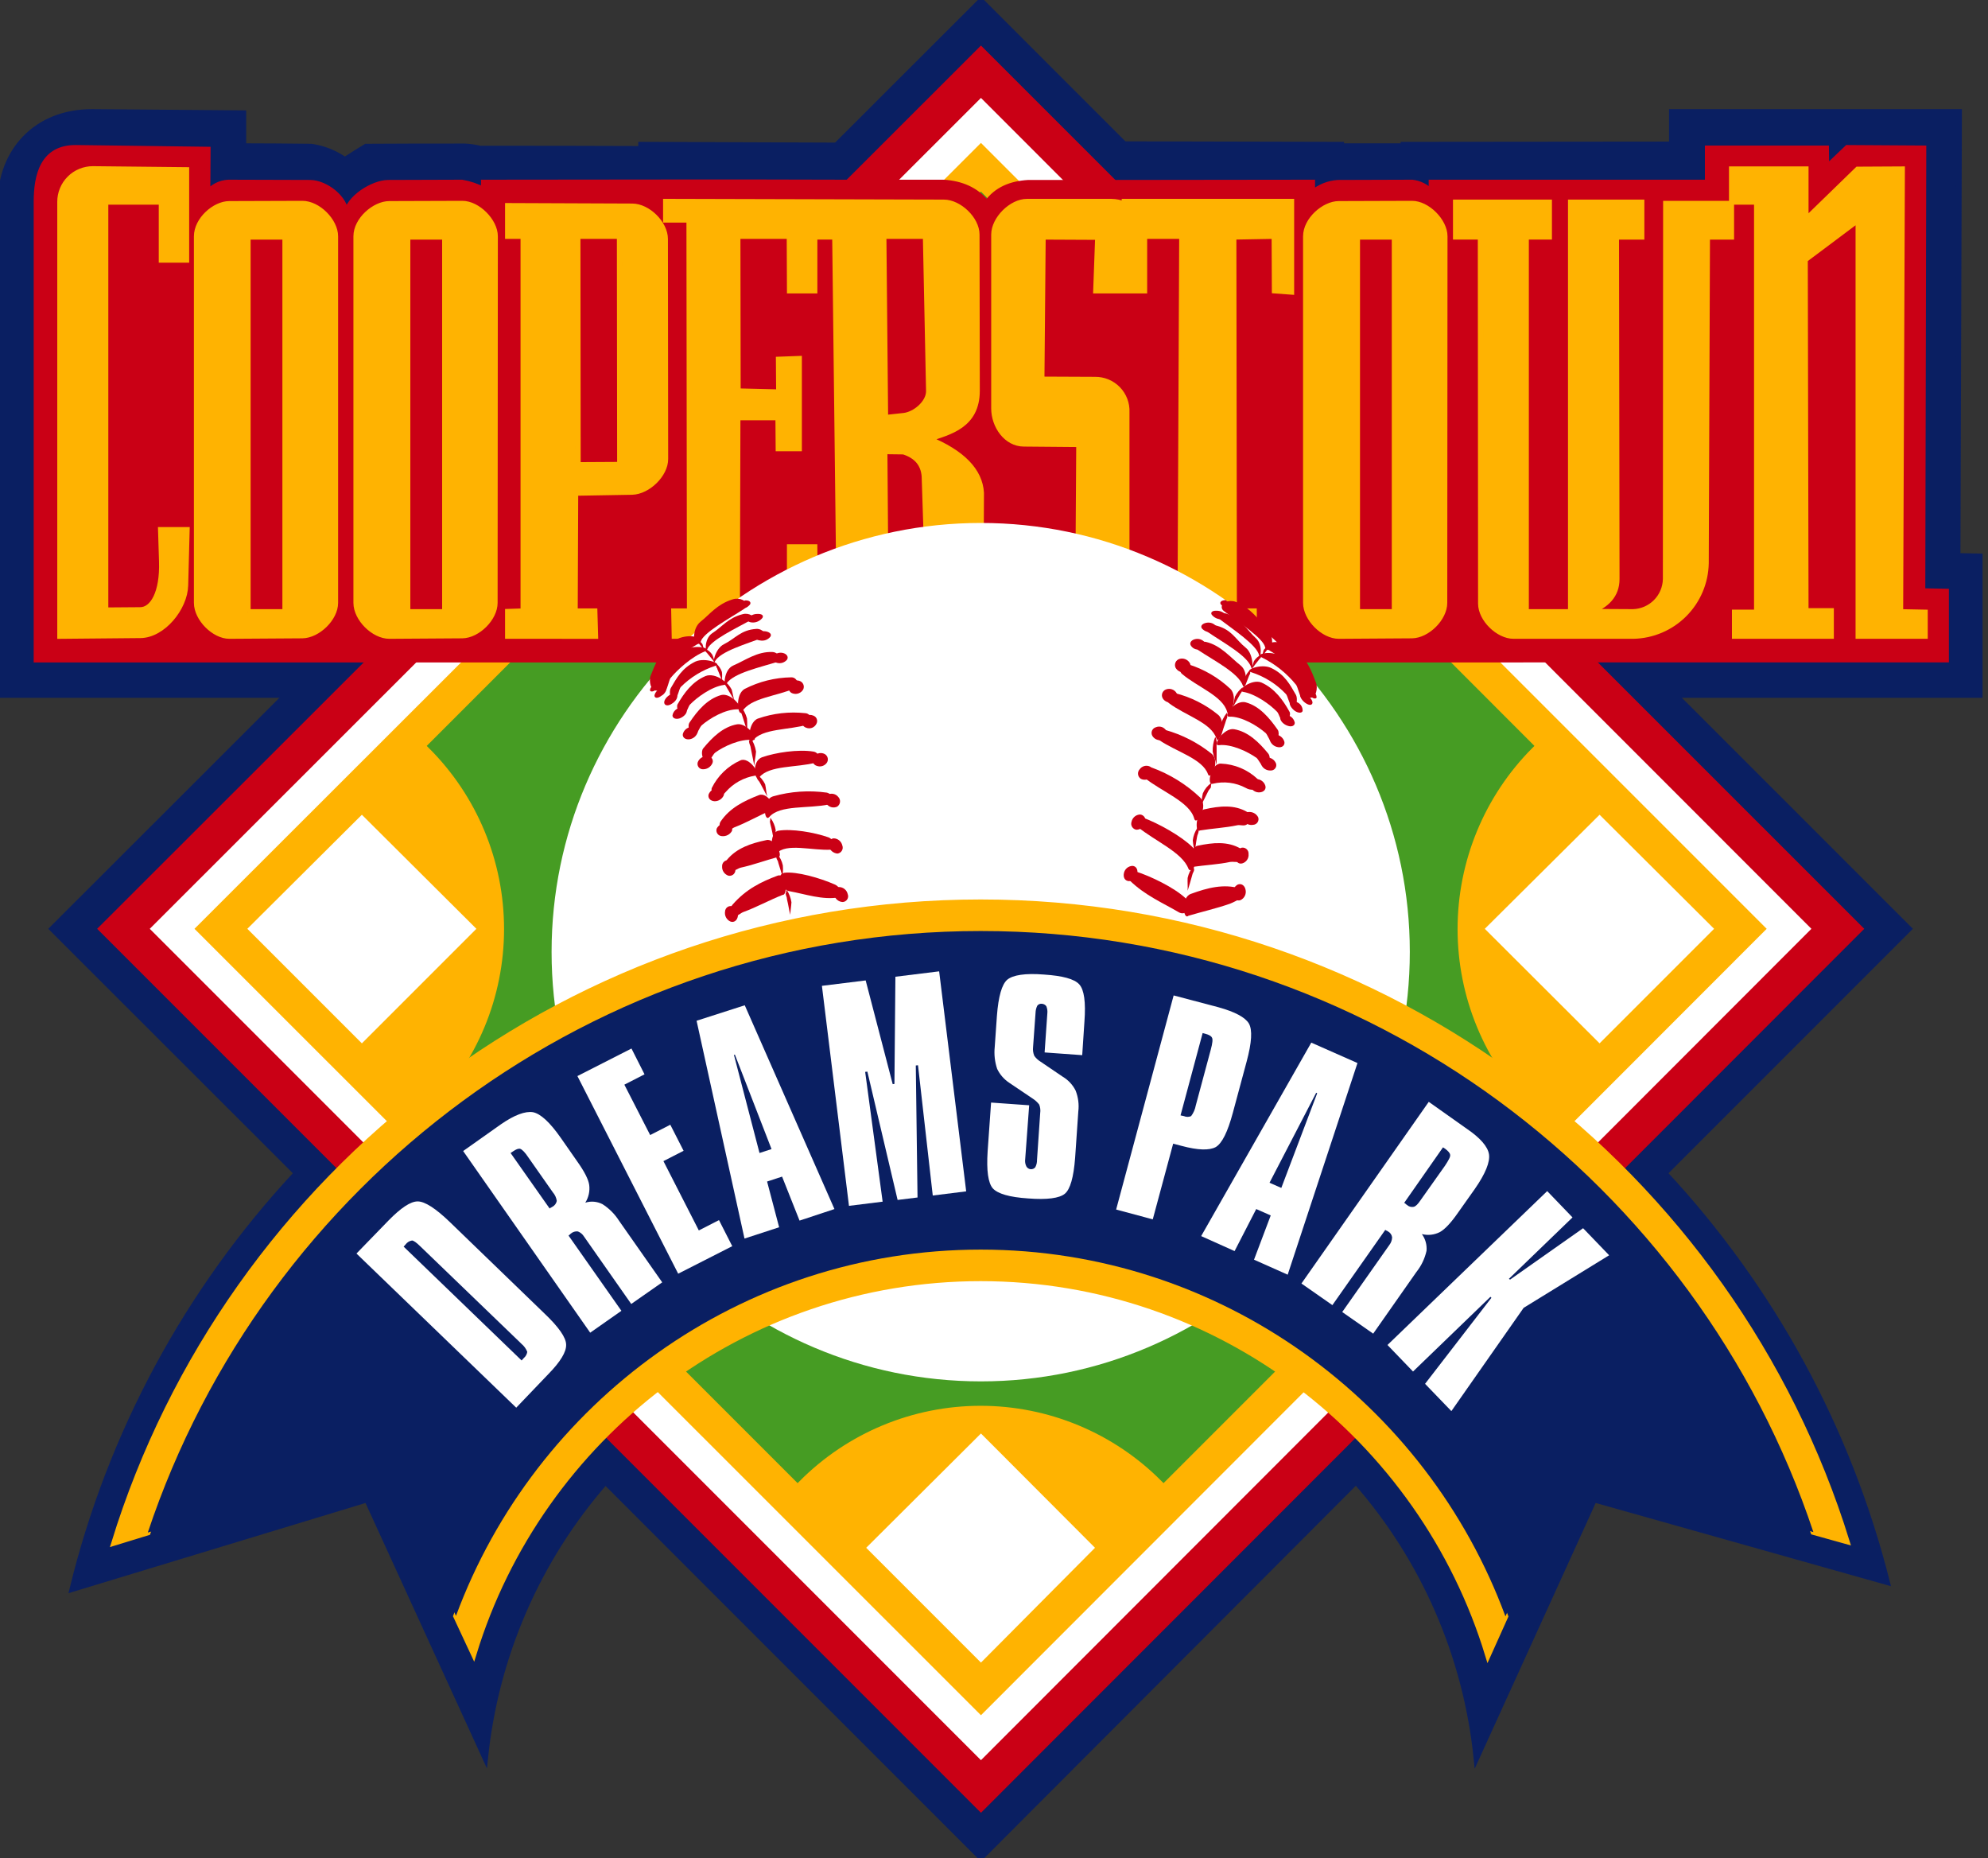 <svg width="107" height="100" viewBox="0 0 107 100" fill="none" xmlns="http://www.w3.org/2000/svg">
<rect x="0" y="0" width="107" height="100" fill="#333333" stroke="none"/>
<g clip-path="url(#clip0_1_6105)">
<path fill-rule="evenodd" clip-rule="evenodd" d="M2.809 49.98L52.797 0.044L102.746 49.98L89.597 63.129C95.379 69.34 99.497 76.911 101.569 85.14L85.801 80.696L79.465 94.611C78.901 89.098 76.636 83.897 72.983 79.73L52.797 99.956L32.585 79.743C28.944 83.907 26.684 89.097 26.116 94.598L19.754 80.696L3.893 85.511C5.932 77.137 10.091 69.43 15.97 63.129L2.809 49.98Z" fill="#0A1F62" stroke="#0A1F62" stroke-width="0.3"/>
<path fill-rule="evenodd" clip-rule="evenodd" d="M106.675 37.4V29.94L105.366 29.913C105.392 21.937 105.419 13.973 105.445 6.023H89.982V7.769L75.537 7.783V7.862H72.19V7.783L60.735 7.756L44.729 7.822C40.707 7.809 38.538 7.796 34.504 7.783V8.008C32.228 7.994 28.101 7.994 25.839 7.994C25.57 7.929 25.296 7.889 25.019 7.875C23.247 7.875 21.474 7.875 19.701 7.888C19.331 8.113 18.96 8.338 18.603 8.576H18.524C17.994 8.214 17.387 7.978 16.751 7.888C15.534 7.875 14.317 7.862 13.101 7.862V6.089L5.005 6.023C1.87 5.997 0.031 8.232 0.031 10.865V37.4L106.675 37.4Z" fill="#0A1F62" stroke="#0A1F62" stroke-width="0.3"/>
<path fill-rule="evenodd" clip-rule="evenodd" d="M5.441 49.98L52.798 2.663L100.128 49.98L52.798 97.336L5.441 49.98Z" fill="#CA0015" stroke="#CA0015" stroke-width="0.3"/>
<path fill-rule="evenodd" clip-rule="evenodd" d="M8.061 49.98L52.798 5.269L97.495 49.98L52.798 94.717L8.061 49.98Z" fill="white"/>
<path fill-rule="evenodd" clip-rule="evenodd" d="M23.18 40.138L52.798 10.521L23.18 40.138ZM82.376 40.138L52.798 10.521L23.18 40.138C24.48 41.429 25.511 42.965 26.215 44.656C26.919 46.347 27.281 48.161 27.281 49.993C27.281 51.825 26.919 53.639 26.215 55.33C25.511 57.021 24.48 58.557 23.18 59.848L42.93 79.597C44.22 78.298 45.754 77.267 47.444 76.563C49.134 75.859 50.947 75.497 52.778 75.497C54.609 75.497 56.422 75.859 58.112 76.563C59.802 77.267 61.337 78.298 62.627 79.597L82.375 59.848C79.766 57.232 78.301 53.688 78.301 49.993C78.301 46.298 79.766 42.755 82.375 40.138L82.376 40.138ZM10.68 49.98L52.798 7.902L94.876 49.98L52.798 92.086L10.68 49.98Z" fill="#FFB301"/>
<path d="M23.18 40.139L52.797 10.521" stroke="#FFB301" stroke-width="0.3"/>
<path d="M82.375 40.138L52.797 10.521L23.18 40.138" stroke="#FFB301" stroke-width="0.3"/>
<path d="M23.18 40.138C24.479 41.43 25.511 42.965 26.214 44.656C26.918 46.348 27.28 48.161 27.28 49.993C27.28 51.825 26.918 53.639 26.214 55.33C25.511 57.022 24.479 58.557 23.18 59.848" stroke="#FFB301" stroke-width="0.3"/>
<path d="M23.18 59.848L42.929 79.598" stroke="#FFB301" stroke-width="0.3"/>
<path d="M42.93 79.598C44.22 78.298 45.754 77.267 47.444 76.563C49.134 75.859 50.947 75.497 52.778 75.497C54.609 75.497 56.422 75.859 58.112 76.563C59.802 77.267 61.337 78.298 62.627 79.598" stroke="#FFB301" stroke-width="0.3"/>
<path d="M62.627 79.598L82.376 59.848" stroke="#FFB301" stroke-width="0.3"/>
<path d="M82.375 59.848C79.766 57.232 78.301 53.688 78.301 49.993C78.301 46.298 79.766 42.754 82.375 40.138" stroke="#FFB301" stroke-width="0.3"/>
<path fill-rule="evenodd" clip-rule="evenodd" d="M10.68 49.98L52.798 7.902L94.876 49.98L52.798 92.086L10.68 49.98Z" stroke="#FFB301" stroke-width="0.3"/>
<path fill-rule="evenodd" clip-rule="evenodd" d="M82.375 40.138L52.797 10.521L23.18 40.138C24.479 41.429 25.511 42.965 26.214 44.656C26.918 46.347 27.28 48.161 27.28 49.993C27.28 51.825 26.918 53.639 26.214 55.33C25.511 57.021 24.479 58.557 23.18 59.848L42.929 79.597C44.219 78.298 45.753 77.267 47.444 76.563C49.134 75.859 50.947 75.497 52.778 75.497C54.608 75.497 56.421 75.859 58.111 76.563C59.802 77.267 61.336 78.298 62.626 79.597L82.375 59.848C79.766 57.232 78.301 53.688 78.301 49.993C78.301 46.298 79.766 42.754 82.375 40.138Z" fill="#469C23" stroke="#469C23" stroke-width="0.3"/>
<path fill-rule="evenodd" clip-rule="evenodd" d="M92.258 49.98L86.094 56.144L79.916 49.98L86.094 43.842L92.258 49.98Z" fill="white"/>
<path fill-rule="evenodd" clip-rule="evenodd" d="M13.312 49.98L19.477 43.842L25.641 49.98L19.477 56.144L13.312 49.98Z" fill="white"/>
<path fill-rule="evenodd" clip-rule="evenodd" d="M104.745 35.495V31.831L103.475 31.805L103.528 7.981L99.427 7.955L98.302 9.026L98.289 7.982H91.913V9.82H77.045V10.349C76.775 10.05 76.403 9.861 76.001 9.82L72.006 9.833C71.5 9.867 71.018 10.061 70.63 10.389V9.82L59.968 9.833H55.351C54.411 9.886 53.632 10.203 53.116 10.931C52.521 10.204 51.741 9.887 50.801 9.82H45.536C38.803 9.793 32.691 9.82 26.038 9.82V10.217C25.669 10.024 25.271 9.89 24.861 9.82L20.879 9.833C20.072 9.846 18.749 10.653 18.63 11.539C18.604 10.653 17.519 9.846 16.699 9.833L12.294 9.82C12.077 9.83 11.864 9.885 11.671 9.983C11.477 10.081 11.306 10.22 11.17 10.389L11.183 8.047L4.106 7.955C2.307 7.928 1.963 9.436 1.963 10.865V35.496L104.745 35.495Z" fill="#CA0015" stroke="#CA0015" stroke-width="0.3"/>
<path fill-rule="evenodd" clip-rule="evenodd" d="M3.232 34.225V10.865C3.231 10.632 3.276 10.4 3.365 10.185C3.454 9.969 3.584 9.774 3.749 9.609C3.914 9.444 4.11 9.313 4.325 9.225C4.541 9.136 4.772 9.091 5.005 9.092L10.032 9.145V13.986H8.695V10.865H5.68V32.837L7.545 32.823C8.219 32.823 8.762 31.898 8.709 30.217L8.656 28.511H10.058L9.979 31.501C9.952 32.704 8.775 34.173 7.558 34.186L3.232 34.226V34.225ZM81.463 34.225C80.643 34.225 79.704 33.312 79.704 32.479L79.69 12.742H78.354V10.89H83.38V12.742H82.137V32.928H84.544V10.891H88.354V12.743H86.991L87.018 31.156C87.018 32.042 86.462 32.572 85.577 32.916L87.891 32.929C88.357 32.917 88.799 32.726 89.127 32.396C89.455 32.066 89.643 31.622 89.651 31.156L89.664 10.957H93.183V12.743H91.886L91.82 30.309C91.801 31.34 91.384 32.322 90.657 33.052C89.93 33.782 88.948 34.202 87.918 34.225L81.463 34.225ZM93.368 34.225V32.955H94.558V10.865H93.21V9.105H97.191V11.83L99.982 9.118L102.377 9.105L102.284 32.929L103.607 32.955V34.225H100.022V11.87L99.942 11.883L97.151 13.973L97.191 32.876H98.553V34.225H93.368ZM12.346 34.225C11.526 34.225 10.587 33.285 10.587 32.44V12.716C10.587 11.83 11.552 10.97 12.346 10.97L16.275 10.957C17.122 10.957 18.048 11.897 18.048 12.716V32.44C18.048 33.273 17.108 34.185 16.275 34.199L12.346 34.225V34.225ZM13.338 32.929H15.349V12.743H13.339V32.929H13.338ZM20.958 34.225C20.111 34.225 19.172 33.285 19.172 32.44V12.716C19.172 11.83 20.164 10.97 20.958 10.97L24.886 10.957C25.706 10.957 26.646 11.897 26.646 12.716L26.633 32.44C26.633 33.273 25.707 34.185 24.886 34.199L20.958 34.225L20.958 34.225ZM21.936 32.929H23.947V12.743H21.936V32.929ZM72.057 34.225C71.224 34.225 70.285 33.285 70.285 32.44V12.716C70.285 11.83 71.277 10.97 72.057 10.97L76 10.957C76.82 10.957 77.759 11.897 77.759 12.716L77.746 32.44C77.746 33.273 76.82 34.185 76 34.199L72.058 34.225L72.057 34.225ZM73.049 32.929H75.06V12.743H73.05V32.929H73.049ZM52.797 29.225H55.192L55.099 32.096L58.023 32.109L58.076 23.907L55.113 23.881C54.161 23.881 53.499 22.915 53.499 21.976V12.624C53.499 11.79 54.439 10.851 55.272 10.851H59.822C60.063 10.854 60.301 10.903 60.523 10.998V10.851H69.505V15.706L68.605 15.64L68.592 12.703L66.396 12.743L66.423 32.889H67.494L67.507 34.226H62.798V32.916L63.526 32.89L63.618 12.704H61.594V15.64H58.989L59.094 12.757L56.158 12.743L56.131 12.876L56.065 20.415L58.936 20.428C59.165 20.425 59.393 20.469 59.605 20.556C59.817 20.644 60.009 20.775 60.169 20.939C60.329 21.104 60.453 21.3 60.535 21.515C60.616 21.73 60.653 21.959 60.642 22.188V32.44C60.642 33.286 59.702 34.225 58.883 34.225H53.856L52.798 29.225L52.797 29.225ZM53.855 34.225L52.797 29.225L52.81 26.526C52.744 25.336 51.792 24.357 49.98 23.616C51.104 23.246 52.586 22.902 52.586 21.023L52.572 12.624C52.572 11.79 51.62 10.89 50.8 10.89L35.839 10.85V11.829H37.096L37.122 32.888H36.276L36.302 34.225H43.882L43.842 29.436H42.505V32.32H39.676L39.702 22.465H41.885L41.898 24.132H43.009V19.304L41.911 19.344L41.924 21.103L39.715 21.05L39.702 12.703H42.493L42.506 15.639H43.843V12.742H44.941L45.179 32.889L44.359 32.915V34.225H48.605L48.579 32.888H47.679L47.613 24.29L48.632 24.303C49.333 24.528 49.703 24.964 49.756 25.626L49.994 32.888L49.174 32.915V34.224L53.855 34.225ZM48.631 22.373L47.652 22.479L47.559 12.704H49.821L49.993 21.051C49.993 21.686 49.252 22.308 48.631 22.374V22.373ZM27.334 34.225V32.916L28.167 32.889V12.703H27.334V11.076L34.027 11.103C34.861 11.103 35.8 12.015 35.8 12.862L35.813 24.701C35.813 25.535 34.873 26.447 34.027 26.474L30.972 26.527L30.945 32.889H32.004L32.043 34.226L27.334 34.225ZM31.104 25.018L33.366 25.005L33.352 12.704H31.091L31.104 25.018Z" fill="#FFB301" stroke="#FFB301" stroke-width="0.3"/>
<path fill-rule="evenodd" clip-rule="evenodd" d="M52.797 74.333C65.495 74.333 75.88 63.949 75.88 51.224C75.88 38.525 65.496 28.141 52.797 28.141C40.072 28.141 29.688 38.525 29.688 51.224C29.688 63.949 40.072 74.333 52.797 74.333Z" fill="white"/>
<path fill-rule="evenodd" clip-rule="evenodd" d="M66.778 48.432C66.734 48.451 66.686 48.458 66.638 48.454C66.59 48.45 66.544 48.434 66.504 48.408C66.463 48.382 66.43 48.346 66.406 48.304C66.383 48.263 66.37 48.216 66.368 48.168C66.341 48.059 66.351 47.944 66.397 47.841C66.442 47.738 66.52 47.653 66.619 47.599C66.817 47.52 67.003 47.652 67.042 47.89C67.064 47.997 67.05 48.108 67.002 48.206C66.954 48.304 66.876 48.383 66.778 48.432Z" fill="#CA0015"/>
<path fill-rule="evenodd" clip-rule="evenodd" d="M66.857 46.461C66.659 46.514 66.5 46.355 66.487 46.131C66.482 46.019 66.513 45.91 66.575 45.817C66.637 45.724 66.726 45.653 66.831 45.615C66.879 45.607 66.928 45.61 66.975 45.624C67.022 45.638 67.064 45.663 67.1 45.696C67.136 45.729 67.163 45.77 67.181 45.816C67.198 45.861 67.205 45.91 67.201 45.959C67.213 46.07 67.184 46.181 67.121 46.273C67.058 46.365 66.965 46.432 66.857 46.461Z" fill="#CA0015"/>
<path fill-rule="evenodd" clip-rule="evenodd" d="M67.294 42.308C67.282 42.262 67.28 42.213 67.289 42.166C67.299 42.12 67.319 42.076 67.349 42.038C67.378 42.001 67.416 41.971 67.46 41.951C67.503 41.931 67.551 41.922 67.599 41.924C67.708 41.919 67.817 41.95 67.907 42.012C67.998 42.074 68.066 42.164 68.101 42.268C68.168 42.467 68.022 42.625 67.797 42.638C67.689 42.646 67.581 42.618 67.49 42.558C67.399 42.498 67.33 42.41 67.294 42.308Z" fill="#CA0015"/>
<path fill-rule="evenodd" clip-rule="evenodd" d="M67.876 41.13C67.862 41.085 67.86 41.037 67.869 40.991C67.878 40.944 67.899 40.901 67.929 40.864C67.959 40.828 67.998 40.799 68.041 40.781C68.085 40.763 68.132 40.756 68.18 40.76C68.288 40.755 68.394 40.784 68.485 40.844C68.575 40.903 68.644 40.99 68.682 41.091C68.695 41.135 68.697 41.182 68.689 41.227C68.68 41.272 68.66 41.314 68.632 41.35C68.603 41.387 68.567 41.416 68.525 41.435C68.483 41.454 68.437 41.463 68.391 41.461C68.282 41.467 68.173 41.438 68.08 41.379C67.987 41.32 67.916 41.233 67.876 41.13Z" fill="#CA0015"/>
<path fill-rule="evenodd" clip-rule="evenodd" d="M68.339 39.808C68.312 39.623 68.471 39.504 68.696 39.53C68.799 39.547 68.895 39.594 68.973 39.664C69.05 39.734 69.106 39.826 69.132 39.927C69.159 40.112 69 40.244 68.788 40.205C68.683 40.19 68.584 40.145 68.504 40.074C68.424 40.003 68.367 39.911 68.339 39.808Z" fill="#CA0015"/>
<path fill-rule="evenodd" clip-rule="evenodd" d="M68.908 38.644C68.908 38.497 69.094 38.419 69.305 38.485C69.402 38.509 69.489 38.561 69.557 38.633C69.625 38.706 69.671 38.797 69.689 38.895C69.689 39.054 69.517 39.133 69.305 39.054C69.094 38.987 68.908 38.802 68.908 38.644Z" fill="#CA0015"/>
<path fill-rule="evenodd" clip-rule="evenodd" d="M69.423 37.797C69.463 37.665 69.648 37.665 69.833 37.797C69.92 37.837 69.994 37.903 70.043 37.986C70.093 38.068 70.116 38.164 70.111 38.26C70.071 38.379 69.886 38.379 69.701 38.26C69.516 38.127 69.383 37.916 69.423 37.797Z" fill="#CA0015"/>
<path fill-rule="evenodd" clip-rule="evenodd" d="M69.978 37.374C70.004 37.242 70.177 37.255 70.362 37.387C70.534 37.533 70.666 37.731 70.639 37.837C70.6 37.969 70.441 37.956 70.256 37.824C70.071 37.691 69.952 37.48 69.978 37.374Z" fill="#CA0015"/>
<path fill-rule="evenodd" clip-rule="evenodd" d="M66.91 44.12C66.89 44.075 66.882 44.026 66.886 43.977C66.889 43.928 66.905 43.88 66.931 43.839C66.957 43.797 66.993 43.763 67.035 43.738C67.078 43.713 67.125 43.699 67.174 43.697C67.282 43.682 67.392 43.7 67.49 43.75C67.587 43.8 67.666 43.878 67.717 43.974C67.734 44.019 67.74 44.066 67.735 44.114C67.73 44.161 67.714 44.206 67.688 44.246C67.662 44.286 67.628 44.319 67.587 44.343C67.546 44.367 67.5 44.381 67.453 44.384C67.346 44.405 67.235 44.39 67.138 44.342C67.04 44.295 66.96 44.217 66.91 44.12Z" fill="#CA0015"/>
<path fill-rule="evenodd" clip-rule="evenodd" d="M60.958 46.594C61.156 46.607 61.262 46.805 61.208 47.03C61.19 47.137 61.135 47.233 61.053 47.303C60.97 47.373 60.866 47.413 60.758 47.414C60.547 47.401 60.441 47.215 60.494 46.977C60.517 46.871 60.575 46.775 60.66 46.705C60.744 46.636 60.849 46.596 60.958 46.594Z" fill="#CA0015"/>
<path fill-rule="evenodd" clip-rule="evenodd" d="M61.368 43.829C61.416 43.834 61.462 43.85 61.503 43.875C61.544 43.901 61.578 43.935 61.604 43.976C61.629 44.017 61.645 44.063 61.65 44.111C61.655 44.159 61.649 44.207 61.632 44.252C61.614 44.362 61.557 44.462 61.473 44.535C61.388 44.607 61.281 44.648 61.169 44.649C61.121 44.643 61.074 44.626 61.033 44.599C60.992 44.572 60.958 44.536 60.932 44.494C60.907 44.453 60.891 44.406 60.886 44.357C60.882 44.308 60.888 44.259 60.904 44.213C60.928 44.106 60.986 44.011 61.07 43.941C61.154 43.871 61.259 43.832 61.368 43.829Z" fill="#CA0015"/>
<path fill-rule="evenodd" clip-rule="evenodd" d="M61.897 41.25C61.94 41.277 61.976 41.313 62.004 41.356C62.031 41.398 62.049 41.446 62.057 41.496C62.064 41.546 62.061 41.597 62.047 41.646C62.033 41.695 62.009 41.74 61.976 41.779C61.912 41.863 61.82 41.923 61.716 41.947C61.612 41.971 61.503 41.958 61.408 41.911C61.366 41.885 61.33 41.849 61.303 41.807C61.276 41.765 61.259 41.718 61.253 41.669C61.246 41.619 61.251 41.569 61.267 41.522C61.282 41.474 61.307 41.431 61.342 41.395C61.402 41.309 61.491 41.248 61.593 41.221C61.694 41.194 61.802 41.205 61.897 41.25Z" fill="#CA0015"/>
<path fill-rule="evenodd" clip-rule="evenodd" d="M62.771 39.318C62.796 39.362 62.811 39.41 62.815 39.46C62.819 39.51 62.812 39.56 62.794 39.607C62.776 39.654 62.748 39.696 62.712 39.731C62.676 39.765 62.633 39.792 62.585 39.808C62.484 39.84 62.374 39.839 62.274 39.803C62.173 39.767 62.087 39.699 62.029 39.609C62.003 39.567 61.987 39.52 61.982 39.47C61.977 39.42 61.984 39.371 62.002 39.324C62.02 39.278 62.049 39.237 62.086 39.203C62.123 39.17 62.167 39.146 62.215 39.133C62.314 39.092 62.425 39.087 62.528 39.121C62.63 39.156 62.716 39.225 62.771 39.318Z" fill="#CA0015"/>
<path fill-rule="evenodd" clip-rule="evenodd" d="M63.922 47.93C63.935 47.705 63.909 47.467 63.922 47.242C63.972 47.007 64.081 46.788 64.239 46.607C64.279 46.567 64.239 46.832 64.279 46.792C64.239 46.964 64.2 46.939 64.16 47.123C64.067 47.44 64.027 47.612 63.922 47.93Z" fill="#CA0015"/>
<path fill-rule="evenodd" clip-rule="evenodd" d="M64.279 45.906C64.279 45.668 64.212 45.443 64.199 45.218C64.229 44.977 64.315 44.746 64.45 44.544C64.49 44.504 64.476 44.782 64.516 44.715C64.49 44.901 64.45 44.887 64.424 45.059C64.358 45.403 64.358 45.575 64.279 45.906Z" fill="#CA0015"/>
<path fill-rule="evenodd" clip-rule="evenodd" d="M64.621 43.366C64.674 43.154 64.687 42.916 64.74 42.691C64.837 42.469 64.992 42.277 65.19 42.136C65.23 42.109 65.137 42.374 65.19 42.334C65.111 42.493 65.071 42.467 65.005 42.625C64.846 42.929 64.793 43.075 64.621 43.366Z" fill="#CA0015"/>
<path fill-rule="evenodd" clip-rule="evenodd" d="M65.482 41.158C65.429 40.92 65.323 40.695 65.27 40.444C65.263 40.177 65.308 39.912 65.403 39.663C65.429 39.637 65.482 39.914 65.482 39.862C65.495 40.047 65.469 40.047 65.482 40.245L65.482 41.158Z" fill="#CA0015"/>
<path fill-rule="evenodd" clip-rule="evenodd" d="M66.209 46.382C66.368 46.355 66.526 46.408 66.672 46.369C66.95 46.263 66.989 45.786 66.778 45.667C66.077 45.258 65.283 45.337 64.463 45.509C63.973 45.615 63.92 46.846 64.212 46.646C64.833 46.554 65.6 46.514 66.209 46.382Z" fill="#CA0015"/>
<path fill-rule="evenodd" clip-rule="evenodd" d="M63.816 48.34C63.194 47.758 61.937 47.149 61.104 46.885C61.038 46.86 60.967 46.859 60.901 46.883C60.835 46.906 60.78 46.952 60.745 47.012C60.71 47.073 60.697 47.144 60.71 47.212C60.722 47.281 60.759 47.343 60.813 47.387C61.646 48.194 62.599 48.591 63.432 49.081C63.789 49.306 64.159 48.909 63.948 48.512L63.816 48.34Z" fill="#CA0015"/>
<path fill-rule="evenodd" clip-rule="evenodd" d="M66.196 48.631C66.395 48.552 67.519 48.062 66.739 47.811C65.879 47.546 64.993 47.771 64.094 48.102C63.538 48.3 63.683 49.53 63.961 49.279C64.674 49.067 65.522 48.869 66.196 48.631Z" fill="#CA0015"/>
<path fill-rule="evenodd" clip-rule="evenodd" d="M64.582 42.903C63.835 42.199 62.953 41.655 61.989 41.303C61.632 41.197 61.342 41.647 61.592 41.846C62.518 42.599 64.039 43.142 64.278 44.055C64.383 44.477 65.085 43.392 64.582 42.903Z" fill="#CA0015"/>
<path fill-rule="evenodd" clip-rule="evenodd" d="M64.16 45.562C63.538 44.967 62.347 44.305 61.528 44.001C61.464 43.972 61.392 43.968 61.325 43.989C61.257 44.009 61.2 44.053 61.163 44.113C61.126 44.173 61.112 44.244 61.123 44.313C61.134 44.382 61.17 44.445 61.224 44.49C62.163 45.257 63.631 45.866 63.962 46.739C64.133 47.136 64.702 46.065 64.16 45.562Z" fill="#CA0015"/>
<path fill-rule="evenodd" clip-rule="evenodd" d="M66.579 44.411C66.738 44.371 66.883 44.451 67.042 44.398C67.32 44.306 67.346 43.816 67.135 43.697C66.433 43.287 65.653 43.366 64.82 43.551C64.344 43.657 64.304 44.887 64.582 44.688C65.217 44.583 65.957 44.543 66.579 44.411Z" fill="#CA0015"/>
<path fill-rule="evenodd" clip-rule="evenodd" d="M67.056 42.401C67.176 42.473 67.315 42.505 67.453 42.493C67.514 42.48 67.57 42.452 67.617 42.412C67.664 42.371 67.7 42.32 67.722 42.263C67.745 42.205 67.752 42.143 67.745 42.081C67.737 42.02 67.714 41.961 67.678 41.911C67.145 41.412 66.45 41.121 65.72 41.091C65.177 41.051 64.927 42.281 65.271 42.175C65.874 42.028 66.51 42.108 67.056 42.401Z" fill="#CA0015"/>
<path fill-rule="evenodd" clip-rule="evenodd" d="M67.637 40.787C67.73 40.866 67.915 41.263 68.06 41.276C68.338 41.276 68.418 40.733 68.259 40.548C67.769 39.953 67.187 39.371 66.421 39.239C65.865 39.146 65.23 40.152 65.601 40.099C66.275 40.019 67.174 40.456 67.637 40.787Z" fill="#CA0015"/>
<path fill-rule="evenodd" clip-rule="evenodd" d="M65.216 40.562C64.478 39.97 63.628 39.533 62.717 39.278C62.372 39.199 62.135 39.636 62.386 39.821C63.285 40.443 64.727 40.827 65.017 41.659C65.137 42.03 65.705 40.985 65.216 40.562Z" fill="#CA0015"/>
<path fill-rule="evenodd" clip-rule="evenodd" d="M63.326 37.294C63.351 37.336 63.367 37.384 63.371 37.433C63.375 37.482 63.368 37.531 63.35 37.577C63.332 37.623 63.304 37.665 63.267 37.698C63.231 37.731 63.188 37.756 63.14 37.77C63.041 37.808 62.931 37.811 62.829 37.777C62.728 37.743 62.642 37.675 62.585 37.585C62.559 37.541 62.543 37.493 62.538 37.443C62.534 37.393 62.541 37.342 62.559 37.295C62.577 37.248 62.605 37.205 62.642 37.171C62.678 37.136 62.722 37.11 62.77 37.095C62.872 37.059 62.982 37.059 63.083 37.096C63.185 37.132 63.27 37.202 63.326 37.294Z" fill="#CA0015"/>
<path fill-rule="evenodd" clip-rule="evenodd" d="M64.041 35.681C64.064 35.725 64.076 35.774 64.078 35.824C64.079 35.874 64.069 35.924 64.049 35.969C64.029 36.015 63.998 36.056 63.96 36.088C63.922 36.121 63.877 36.144 63.829 36.157C63.725 36.189 63.612 36.184 63.511 36.143C63.41 36.102 63.326 36.028 63.273 35.932C63.252 35.887 63.241 35.838 63.24 35.789C63.24 35.739 63.25 35.69 63.27 35.645C63.29 35.6 63.319 35.559 63.357 35.527C63.394 35.494 63.438 35.47 63.485 35.456C63.59 35.426 63.701 35.433 63.801 35.473C63.902 35.514 63.986 35.587 64.041 35.681Z" fill="#CA0015"/>
<path fill-rule="evenodd" clip-rule="evenodd" d="M64.847 34.57C64.939 34.716 64.847 34.888 64.635 34.927C64.54 34.961 64.437 34.962 64.342 34.931C64.246 34.9 64.163 34.838 64.106 34.755C64 34.609 64.106 34.451 64.305 34.398C64.402 34.371 64.505 34.373 64.601 34.403C64.698 34.434 64.783 34.492 64.847 34.57Z" fill="#CA0015"/>
<path fill-rule="evenodd" clip-rule="evenodd" d="M65.481 33.723C65.574 33.855 65.468 34.001 65.243 34.014C65.142 34.03 65.037 34.021 64.94 33.986C64.843 33.951 64.756 33.893 64.688 33.815C64.595 33.683 64.714 33.551 64.938 33.511C65.04 33.492 65.144 33.502 65.24 33.539C65.336 33.577 65.42 33.64 65.481 33.723Z" fill="#CA0015"/>
<path fill-rule="evenodd" clip-rule="evenodd" d="M66.01 33.114C66.076 33.233 65.944 33.339 65.733 33.326C65.633 33.325 65.536 33.303 65.446 33.259C65.357 33.216 65.278 33.153 65.217 33.075C65.137 32.943 65.269 32.85 65.481 32.864C65.582 32.863 65.683 32.885 65.774 32.929C65.866 32.972 65.946 33.036 66.01 33.114Z" fill="#CA0015"/>
<path fill-rule="evenodd" clip-rule="evenodd" d="M65.971 32.294C65.746 32.294 65.627 32.4 65.706 32.519C65.776 32.594 65.86 32.654 65.953 32.694C66.047 32.735 66.147 32.757 66.249 32.757C66.294 32.763 66.34 32.758 66.383 32.745C66.427 32.731 66.466 32.708 66.5 32.678L65.971 32.294Z" fill="#CA0015"/>
<path fill-rule="evenodd" clip-rule="evenodd" d="M65.654 39.808C65.681 39.557 65.654 39.305 65.681 39.054C65.751 38.805 65.868 38.572 66.025 38.366C66.064 38.34 66.025 38.644 66.064 38.578C66.01 38.697 65.966 38.821 65.932 38.948C65.813 39.279 65.773 39.464 65.654 39.808Z" fill="#CA0015"/>
<path fill-rule="evenodd" clip-rule="evenodd" d="M66.342 38.075C66.395 37.876 66.421 37.678 66.474 37.48C66.573 37.292 66.708 37.126 66.871 36.99C66.91 36.964 66.831 37.202 66.858 37.162C66.805 37.308 66.818 37.228 66.739 37.374C66.594 37.625 66.488 37.823 66.342 38.075Z" fill="#CA0015"/>
<path fill-rule="evenodd" clip-rule="evenodd" d="M66.989 36.977C67.016 36.818 66.976 36.66 66.989 36.501C67.051 36.331 67.15 36.177 67.28 36.051C67.293 36.038 67.28 36.236 67.293 36.197C67.28 36.316 67.267 36.264 67.227 36.369C67.135 36.593 67.082 36.752 66.989 36.977Z" fill="#CA0015"/>
<path fill-rule="evenodd" clip-rule="evenodd" d="M67.359 36.024C67.412 35.866 67.439 35.707 67.492 35.575C67.588 35.424 67.726 35.305 67.888 35.231C67.928 35.231 67.836 35.389 67.876 35.363C67.809 35.469 67.823 35.403 67.743 35.522C67.597 35.694 67.505 35.826 67.359 36.024Z" fill="#CA0015"/>
<path fill-rule="evenodd" clip-rule="evenodd" d="M67.93 35.324C67.969 35.204 67.969 35.099 68.022 34.966C68.106 34.864 68.21 34.779 68.326 34.716C68.366 34.703 68.287 34.848 68.326 34.822C68.274 34.914 68.274 34.861 68.221 34.941C68.115 35.085 68.036 35.178 67.93 35.324Z" fill="#CA0015"/>
<path fill-rule="evenodd" clip-rule="evenodd" d="M65.574 38.472C64.891 37.91 64.091 37.508 63.233 37.294C62.902 37.215 62.677 37.665 62.916 37.837C63.789 38.499 65.191 38.882 65.468 39.729C65.587 40.125 66.063 38.908 65.574 38.472Z" fill="#CA0015"/>
<path fill-rule="evenodd" clip-rule="evenodd" d="M68.128 39.45C68.221 39.543 68.366 39.953 68.498 39.966C68.776 40.019 68.895 39.464 68.776 39.279C68.327 38.631 67.784 37.995 67.057 37.797C66.488 37.625 65.774 38.577 66.157 38.564C66.832 38.538 67.692 39.067 68.128 39.45Z" fill="#CA0015"/>
<path fill-rule="evenodd" clip-rule="evenodd" d="M66.223 37.07C65.578 36.464 64.805 36.012 63.961 35.747C63.644 35.641 63.379 36.064 63.617 36.263C64.437 36.964 65.826 37.453 66.051 38.313C66.157 38.723 66.686 37.532 66.223 37.07Z" fill="#CA0015"/>
<path fill-rule="evenodd" clip-rule="evenodd" d="M66.778 35.813C66.222 35.376 65.706 34.728 64.913 34.543C64.582 34.464 64.251 34.834 64.489 34.98C65.336 35.548 66.659 36.21 66.897 36.898C67.003 37.202 67.254 36.197 66.778 35.813Z" fill="#CA0015"/>
<path fill-rule="evenodd" clip-rule="evenodd" d="M68.735 38.3C68.841 38.406 68.907 38.763 69.053 38.816C69.317 38.895 69.516 38.458 69.397 38.286C69.053 37.665 68.603 37.043 67.889 36.725C67.36 36.514 66.526 37.175 66.897 37.228C67.572 37.334 68.365 37.916 68.735 38.3Z" fill="#CA0015"/>
<path fill-rule="evenodd" clip-rule="evenodd" d="M69.212 37.347C69.304 37.427 69.397 37.943 69.542 37.995C69.82 38.087 69.847 37.571 69.754 37.399C69.437 36.844 69.145 36.288 68.417 35.944C67.862 35.68 66.936 36.077 67.332 36.169C68.049 36.395 68.696 36.801 69.212 37.347Z" fill="#CA0015"/>
<path fill-rule="evenodd" clip-rule="evenodd" d="M67.055 34.86C66.512 34.424 66.314 33.895 65.494 33.67C65.164 33.564 64.806 33.882 65.031 34.027C65.864 34.596 67.162 35.297 67.346 35.919C67.439 36.21 67.505 35.218 67.055 34.86Z" fill="#CA0015"/>
<path fill-rule="evenodd" clip-rule="evenodd" d="M67.599 34.345C67.109 33.895 66.871 33.366 66.091 33.048C65.76 32.902 65.376 33.114 65.588 33.273C66.355 33.868 67.665 34.714 67.771 35.271C67.824 35.522 68.009 34.715 67.599 34.345Z" fill="#CA0015"/>
<path fill-rule="evenodd" clip-rule="evenodd" d="M70.376 37.162C70.402 37.07 70.522 37.083 70.667 37.175C70.724 37.214 70.771 37.265 70.806 37.325C70.84 37.384 70.86 37.451 70.865 37.519C70.852 37.612 70.706 37.612 70.587 37.506C70.442 37.4 70.349 37.242 70.376 37.162Z" fill="#CA0015"/>
<path fill-rule="evenodd" clip-rule="evenodd" d="M68.061 33.855C67.571 33.419 67.254 32.863 66.474 32.532C66.156 32.4 65.759 32.599 65.958 32.757C66.738 33.352 68.127 34.239 68.233 34.781C68.286 35.032 68.471 34.239 68.061 33.855Z" fill="#CA0015" stroke="#CA0015" stroke-width="0.3"/>
<path fill-rule="evenodd" clip-rule="evenodd" d="M70.177 36.58C70.243 36.699 70.296 37.255 70.441 37.361C70.693 37.546 70.772 36.977 70.693 36.792C70.441 36.145 70.217 35.522 69.529 34.967C69.013 34.557 68.061 34.689 68.444 34.9C69.132 35.284 69.846 36.091 70.177 36.58Z" fill="#CA0015" stroke="#CA0015" stroke-width="0.3"/>
<path fill-rule="evenodd" clip-rule="evenodd" d="M69.754 36.844C69.847 36.937 69.966 37.559 70.111 37.638C70.389 37.797 70.402 37.162 70.31 36.991C69.992 36.369 69.701 35.787 68.961 35.324C68.418 34.967 67.492 35.205 67.889 35.364C68.611 35.716 69.247 36.221 69.754 36.844Z" fill="#CA0015"/>
<path fill-rule="evenodd" clip-rule="evenodd" d="M39.303 49.584C39.488 49.664 39.673 49.545 39.713 49.307C39.735 49.2 39.719 49.089 39.669 48.992C39.618 48.896 39.536 48.82 39.435 48.778C39.391 48.76 39.343 48.753 39.295 48.758C39.248 48.762 39.202 48.778 39.162 48.804C39.122 48.83 39.089 48.865 39.065 48.907C39.041 48.948 39.027 48.995 39.025 49.042C39.006 49.151 39.023 49.262 39.073 49.36C39.123 49.458 39.204 49.537 39.303 49.584Z" fill="#CA0015"/>
<path fill-rule="evenodd" clip-rule="evenodd" d="M39.21 47.123C39.258 47.132 39.308 47.13 39.355 47.116C39.403 47.103 39.446 47.078 39.482 47.045C39.518 47.011 39.546 46.97 39.563 46.924C39.58 46.878 39.586 46.828 39.581 46.779C39.585 46.671 39.553 46.565 39.491 46.477C39.429 46.388 39.34 46.323 39.236 46.29C39.19 46.282 39.141 46.284 39.095 46.297C39.049 46.31 39.007 46.334 38.971 46.365C38.935 46.397 38.907 46.437 38.889 46.481C38.871 46.525 38.863 46.573 38.866 46.621C38.859 46.731 38.889 46.84 38.952 46.931C39.014 47.022 39.105 47.09 39.21 47.123Z" fill="#CA0015"/>
<path fill-rule="evenodd" clip-rule="evenodd" d="M38.96 42.784C38.971 42.738 38.971 42.69 38.959 42.643C38.948 42.597 38.926 42.554 38.895 42.518C38.864 42.482 38.825 42.454 38.781 42.436C38.737 42.418 38.69 42.41 38.642 42.414C38.535 42.412 38.43 42.443 38.34 42.502C38.251 42.561 38.181 42.645 38.14 42.744C38.087 42.943 38.232 43.102 38.457 43.115C38.565 43.117 38.67 43.087 38.76 43.028C38.85 42.969 38.92 42.884 38.96 42.784Z" fill="#CA0015"/>
<path fill-rule="evenodd" clip-rule="evenodd" d="M38.351 41.051C38.366 41.008 38.37 40.961 38.362 40.915C38.354 40.87 38.334 40.827 38.305 40.791C38.276 40.755 38.238 40.728 38.195 40.711C38.152 40.694 38.106 40.688 38.06 40.694C37.953 40.686 37.847 40.713 37.756 40.77C37.666 40.827 37.596 40.912 37.557 41.011C37.541 41.056 37.537 41.105 37.545 41.152C37.552 41.199 37.571 41.243 37.6 41.281C37.629 41.319 37.666 41.35 37.71 41.369C37.753 41.389 37.8 41.398 37.848 41.395C37.957 41.395 38.063 41.362 38.153 41.301C38.242 41.239 38.311 41.152 38.351 41.051Z" fill="#CA0015"/>
<path fill-rule="evenodd" clip-rule="evenodd" d="M37.558 39.385C37.571 39.2 37.399 39.081 37.187 39.12C37.084 39.132 36.987 39.176 36.909 39.244C36.831 39.313 36.776 39.403 36.751 39.504C36.724 39.689 36.897 39.808 37.108 39.782C37.214 39.767 37.312 39.721 37.392 39.651C37.472 39.58 37.53 39.488 37.558 39.385Z" fill="#CA0015"/>
<path fill-rule="evenodd" clip-rule="evenodd" d="M36.963 38.26C36.963 38.089 36.791 38.022 36.579 38.089C36.481 38.111 36.393 38.162 36.325 38.235C36.256 38.308 36.211 38.4 36.195 38.498C36.195 38.645 36.367 38.723 36.579 38.657C36.791 38.578 36.963 38.406 36.963 38.26Z" fill="#CA0015"/>
<path fill-rule="evenodd" clip-rule="evenodd" d="M36.446 37.413C36.406 37.294 36.221 37.281 36.036 37.4C35.824 37.533 35.718 37.731 35.758 37.85C35.798 37.982 35.983 37.996 36.168 37.863C36.367 37.744 36.486 37.546 36.446 37.413Z" fill="#CA0015"/>
<path fill-rule="evenodd" clip-rule="evenodd" d="M35.878 36.99C35.852 36.885 35.68 36.898 35.508 37.017C35.336 37.163 35.203 37.361 35.23 37.467C35.27 37.586 35.428 37.572 35.6 37.44C35.682 37.396 35.751 37.332 35.8 37.253C35.849 37.174 35.876 37.083 35.878 36.99Z" fill="#CA0015"/>
<path fill-rule="evenodd" clip-rule="evenodd" d="M39.396 44.715C39.41 44.671 39.413 44.624 39.405 44.578C39.398 44.532 39.38 44.488 39.353 44.45C39.327 44.412 39.292 44.38 39.251 44.357C39.21 44.335 39.165 44.321 39.119 44.319C39.012 44.298 38.901 44.313 38.803 44.361C38.705 44.409 38.626 44.487 38.576 44.583C38.56 44.629 38.555 44.677 38.561 44.725C38.568 44.772 38.585 44.818 38.612 44.858C38.639 44.898 38.675 44.931 38.717 44.954C38.758 44.977 38.805 44.991 38.853 44.993C38.961 45.005 39.07 44.985 39.166 44.936C39.263 44.886 39.343 44.81 39.396 44.715Z" fill="#CA0015"/>
<path fill-rule="evenodd" clip-rule="evenodd" d="M45.164 47.732C44.965 47.732 44.846 47.93 44.899 48.155C44.922 48.262 44.981 48.357 45.065 48.427C45.148 48.496 45.253 48.536 45.362 48.539C45.411 48.535 45.458 48.52 45.499 48.495C45.541 48.47 45.576 48.435 45.602 48.394C45.628 48.353 45.644 48.306 45.648 48.258C45.652 48.209 45.645 48.16 45.627 48.115C45.604 48.009 45.546 47.913 45.462 47.844C45.378 47.774 45.273 47.735 45.164 47.732Z" fill="#CA0015"/>
<path fill-rule="evenodd" clip-rule="evenodd" d="M44.873 45.112C44.674 45.125 44.568 45.31 44.608 45.535C44.635 45.641 44.694 45.736 44.776 45.807C44.859 45.878 44.962 45.921 45.071 45.932C45.12 45.926 45.167 45.91 45.209 45.884C45.251 45.857 45.286 45.821 45.311 45.779C45.337 45.737 45.352 45.689 45.357 45.64C45.361 45.591 45.354 45.541 45.336 45.495C45.312 45.389 45.254 45.293 45.17 45.224C45.086 45.154 44.981 45.114 44.873 45.112Z" fill="#CA0015"/>
<path fill-rule="evenodd" clip-rule="evenodd" d="M44.556 42.758C44.514 42.783 44.478 42.817 44.452 42.858C44.425 42.899 44.408 42.945 44.401 42.993C44.395 43.041 44.4 43.091 44.415 43.137C44.43 43.183 44.456 43.225 44.489 43.261C44.553 43.347 44.644 43.408 44.748 43.435C44.851 43.462 44.961 43.452 45.058 43.407C45.1 43.38 45.135 43.344 45.161 43.302C45.188 43.26 45.205 43.213 45.211 43.164C45.217 43.115 45.213 43.065 45.198 43.018C45.183 42.971 45.158 42.927 45.124 42.891C45.059 42.807 44.967 42.747 44.864 42.723C44.76 42.699 44.651 42.711 44.556 42.758Z" fill="#CA0015"/>
<path fill-rule="evenodd" clip-rule="evenodd" d="M43.774 40.748C43.75 40.789 43.735 40.836 43.731 40.884C43.728 40.932 43.735 40.98 43.753 41.025C43.771 41.069 43.799 41.109 43.835 41.142C43.87 41.174 43.913 41.197 43.959 41.211C44.059 41.249 44.169 41.252 44.27 41.218C44.372 41.184 44.458 41.116 44.515 41.025C44.539 40.983 44.553 40.935 44.557 40.887C44.56 40.838 44.553 40.789 44.535 40.743C44.517 40.698 44.49 40.657 44.454 40.623C44.419 40.59 44.376 40.564 44.33 40.549C44.228 40.513 44.118 40.513 44.017 40.549C43.915 40.586 43.83 40.656 43.774 40.748Z" fill="#CA0015"/>
<path fill-rule="evenodd" clip-rule="evenodd" d="M42.135 47.242C42.121 47.017 42.161 46.792 42.135 46.567C42.084 46.332 41.975 46.114 41.817 45.932C41.777 45.919 41.817 46.17 41.777 46.131C41.817 46.303 41.87 46.277 41.896 46.448C42.002 46.766 42.042 46.925 42.135 47.242Z" fill="#CA0015"/>
<path fill-rule="evenodd" clip-rule="evenodd" d="M41.672 45.351C41.672 45.126 41.738 44.901 41.751 44.676C41.712 44.437 41.616 44.21 41.473 44.015C41.447 43.988 41.46 44.253 41.434 44.187C41.454 44.307 41.48 44.426 41.513 44.544C41.592 44.861 41.605 45.032 41.672 45.351Z" fill="#CA0015"/>
<path fill-rule="evenodd" clip-rule="evenodd" d="M40.6 41.21C40.6 40.959 40.679 40.707 40.692 40.443C40.647 40.162 40.538 39.895 40.375 39.662C40.335 39.636 40.348 39.94 40.309 39.874C40.335 40.085 40.388 40.072 40.414 40.284C40.494 40.654 40.521 40.84 40.6 41.21Z" fill="#CA0015"/>
<path fill-rule="evenodd" clip-rule="evenodd" d="M41.301 42.863C41.235 42.652 41.235 42.427 41.182 42.202C41.077 41.988 40.923 41.802 40.732 41.659C40.693 41.646 40.772 41.897 40.732 41.857C40.798 42.016 40.838 41.99 40.917 42.148C41.076 42.427 41.142 42.586 41.301 42.863Z" fill="#CA0015"/>
<path fill-rule="evenodd" clip-rule="evenodd" d="M39.874 46.688C39.715 46.727 39.596 46.846 39.437 46.859C39.37 46.858 39.304 46.839 39.246 46.804C39.189 46.77 39.141 46.72 39.109 46.661C39.077 46.602 39.061 46.535 39.063 46.468C39.065 46.4 39.084 46.335 39.12 46.277C39.649 45.63 40.429 45.378 41.25 45.206C41.753 45.087 42.19 46.172 41.858 46.119C41.223 46.291 40.495 46.554 39.874 46.688Z" fill="#CA0015"/>
<path fill-rule="evenodd" clip-rule="evenodd" d="M42.214 46.965C42.875 46.885 44.132 47.242 44.939 47.599C45.269 47.746 45.402 48.247 45.15 48.287C44.277 48.446 43.312 48.102 42.492 47.957C42.121 47.904 41.804 47.242 42.068 47.031L42.214 46.965Z" fill="#CA0015"/>
<path fill-rule="evenodd" clip-rule="evenodd" d="M40.032 49.068C39.873 49.12 39.714 49.292 39.555 49.318C39.251 49.398 39.211 48.921 39.436 48.671C40.164 47.837 40.997 47.441 41.844 47.123C42.347 46.938 42.413 48.181 42.122 48.155C41.447 48.419 40.666 48.843 40.032 49.068Z" fill="#CA0015"/>
<path fill-rule="evenodd" clip-rule="evenodd" d="M41.618 42.85C42.555 42.584 43.538 42.517 44.502 42.652C44.859 42.731 44.926 43.234 44.621 43.287C43.51 43.525 41.976 43.3 41.407 43.962C41.129 44.279 40.983 43.035 41.618 42.85Z" fill="#CA0015"/>
<path fill-rule="evenodd" clip-rule="evenodd" d="M41.896 44.702C42.597 44.583 43.801 44.782 44.595 45.059C44.925 45.192 45.005 45.707 44.741 45.721C43.722 45.787 42.307 45.337 41.791 45.932C41.552 46.197 41.327 44.808 41.896 44.702Z" fill="#CA0015"/>
<path fill-rule="evenodd" clip-rule="evenodd" d="M39.568 44.504C39.409 44.557 39.29 44.702 39.145 44.742C39.079 44.754 39.012 44.747 38.95 44.722C38.889 44.697 38.835 44.655 38.796 44.601C38.758 44.547 38.735 44.483 38.731 44.417C38.727 44.35 38.742 44.284 38.774 44.226C39.264 43.485 40.031 43.102 40.851 42.785C41.354 42.6 41.856 43.605 41.513 43.592C40.891 43.869 40.177 44.266 39.568 44.504Z" fill="#CA0015"/>
<path fill-rule="evenodd" clip-rule="evenodd" d="M39.065 42.612C38.979 42.72 38.864 42.802 38.735 42.85C38.496 42.93 38.232 42.6 38.311 42.401C38.635 41.743 39.178 41.22 39.846 40.919C40.322 40.694 40.996 41.7 40.639 41.739C40.029 41.838 39.472 42.147 39.065 42.612Z" fill="#CA0015"/>
<path fill-rule="evenodd" clip-rule="evenodd" d="M38.498 40.496C38.379 40.575 38.22 40.972 38.074 40.972C37.797 40.985 37.704 40.443 37.849 40.271C38.339 39.676 38.921 39.107 39.675 38.975C40.244 38.882 40.892 39.874 40.521 39.821C39.847 39.742 38.947 40.165 38.498 40.496Z" fill="#CA0015"/>
<path fill-rule="evenodd" clip-rule="evenodd" d="M41.024 40.747C41.738 40.496 42.956 40.31 43.776 40.443C44.133 40.496 44.199 40.986 43.908 41.038C42.876 41.316 41.395 41.17 40.865 41.832C40.627 42.122 40.416 40.959 41.024 40.747Z" fill="#CA0015"/>
<path fill-rule="evenodd" clip-rule="evenodd" d="M43.206 38.684C43.181 38.726 43.166 38.774 43.161 38.823C43.157 38.872 43.164 38.921 43.182 38.967C43.2 39.013 43.228 39.055 43.264 39.088C43.301 39.121 43.344 39.146 43.392 39.16C43.491 39.2 43.601 39.202 43.702 39.166C43.802 39.129 43.885 39.056 43.935 38.962C43.96 38.92 43.975 38.874 43.98 38.825C43.984 38.777 43.977 38.728 43.959 38.683C43.941 38.638 43.912 38.598 43.876 38.566C43.84 38.534 43.796 38.511 43.749 38.498C43.651 38.462 43.544 38.461 43.445 38.494C43.346 38.528 43.262 38.595 43.206 38.684Z" fill="#CA0015"/>
<path fill-rule="evenodd" clip-rule="evenodd" d="M42.478 36.858C42.454 36.902 42.441 36.95 42.44 36.999C42.438 37.048 42.448 37.097 42.468 37.142C42.489 37.187 42.52 37.227 42.558 37.258C42.596 37.289 42.641 37.311 42.69 37.321C42.792 37.351 42.902 37.344 43 37.303C43.099 37.263 43.181 37.19 43.233 37.096C43.253 37.052 43.264 37.003 43.264 36.953C43.263 36.904 43.252 36.856 43.23 36.811C43.209 36.767 43.177 36.728 43.139 36.697C43.1 36.666 43.056 36.645 43.008 36.633C42.907 36.601 42.798 36.606 42.701 36.648C42.604 36.689 42.525 36.764 42.478 36.858Z" fill="#CA0015"/>
<path fill-rule="evenodd" clip-rule="evenodd" d="M41.606 35.31C41.514 35.457 41.619 35.615 41.818 35.668C41.915 35.695 42.018 35.693 42.115 35.663C42.211 35.632 42.297 35.574 42.361 35.496C42.453 35.349 42.348 35.191 42.149 35.139C42.052 35.114 41.949 35.118 41.853 35.148C41.758 35.178 41.672 35.235 41.606 35.31Z" fill="#CA0015"/>
<path fill-rule="evenodd" clip-rule="evenodd" d="M40.666 34.173C40.574 34.305 40.693 34.451 40.917 34.464C41.017 34.483 41.12 34.475 41.216 34.44C41.312 34.405 41.396 34.345 41.46 34.266C41.553 34.133 41.434 34.015 41.222 33.975C41.12 33.957 41.015 33.966 40.918 34C40.821 34.035 40.734 34.095 40.666 34.173Z" fill="#CA0015"/>
<path fill-rule="evenodd" clip-rule="evenodd" d="M40.244 33.287C40.177 33.406 40.31 33.498 40.535 33.498C40.632 33.496 40.727 33.473 40.814 33.429C40.901 33.386 40.977 33.324 41.037 33.248C41.117 33.115 40.998 33.023 40.76 33.036C40.66 33.035 40.562 33.058 40.472 33.101C40.383 33.145 40.305 33.208 40.244 33.287Z" fill="#CA0015"/>
<path fill-rule="evenodd" clip-rule="evenodd" d="M40.096 32.308C40.308 32.294 40.441 32.387 40.374 32.519C40.313 32.598 40.235 32.661 40.146 32.705C40.056 32.748 39.958 32.77 39.858 32.77C39.811 32.776 39.763 32.773 39.717 32.759C39.672 32.745 39.63 32.722 39.594 32.691L40.096 32.308Z" fill="#CA0015"/>
<path fill-rule="evenodd" clip-rule="evenodd" d="M40.23 39.385C40.204 39.146 40.23 38.895 40.204 38.657C40.136 38.409 40.014 38.178 39.847 37.982C39.807 37.956 39.86 38.247 39.82 38.181C39.873 38.366 39.9 38.34 39.953 38.525C40.072 38.869 40.111 39.041 40.23 39.385Z" fill="#CA0015"/>
<path fill-rule="evenodd" clip-rule="evenodd" d="M39.529 37.691C39.462 37.506 39.436 37.294 39.382 37.109C39.284 36.921 39.144 36.758 38.972 36.633C38.946 36.606 39.025 36.831 38.986 36.792C39.065 36.938 39.052 36.858 39.118 37.003C39.264 37.255 39.384 37.44 39.529 37.691Z" fill="#CA0015"/>
<path fill-rule="evenodd" clip-rule="evenodd" d="M38.868 36.62C38.855 36.461 38.881 36.303 38.855 36.157C38.798 35.988 38.697 35.838 38.564 35.72C38.537 35.707 38.577 35.879 38.537 35.84C38.577 35.972 38.59 35.906 38.617 36.025C38.722 36.25 38.762 36.408 38.868 36.62Z" fill="#CA0015"/>
<path fill-rule="evenodd" clip-rule="evenodd" d="M38.496 35.667C38.43 35.535 38.403 35.363 38.337 35.231C38.245 35.088 38.111 34.977 37.953 34.913C37.914 34.913 38.006 35.072 37.967 35.045C38.033 35.138 38.02 35.085 38.086 35.178C38.245 35.363 38.337 35.496 38.496 35.667Z" fill="#CA0015"/>
<path fill-rule="evenodd" clip-rule="evenodd" d="M37.915 34.993C37.871 34.885 37.836 34.775 37.809 34.662C37.732 34.552 37.627 34.466 37.505 34.412C37.478 34.398 37.544 34.531 37.505 34.504C37.571 34.584 37.557 34.544 37.61 34.623C37.717 34.754 37.81 34.861 37.915 34.993Z" fill="#CA0015"/>
<path fill-rule="evenodd" clip-rule="evenodd" d="M40.785 38.67C41.612 38.38 42.494 38.281 43.364 38.379C43.695 38.419 43.775 38.908 43.483 38.988C42.478 39.292 41.023 39.186 40.507 39.861C40.27 40.191 40.204 38.908 40.785 38.67Z" fill="#CA0015"/>
<path fill-rule="evenodd" clip-rule="evenodd" d="M37.769 39.028C37.65 39.133 37.531 39.53 37.385 39.543C37.107 39.583 36.975 39.054 37.12 38.869C37.544 38.234 38.073 37.612 38.813 37.401C39.369 37.254 40.096 38.194 39.726 38.168C39.038 38.154 38.192 38.657 37.769 39.028Z" fill="#CA0015"/>
<path fill-rule="evenodd" clip-rule="evenodd" d="M40.084 37.07C40.859 36.674 41.714 36.461 42.584 36.448C42.928 36.435 43.06 36.924 42.795 37.03C41.83 37.467 40.375 37.546 39.938 38.3C39.74 38.657 39.515 37.387 40.084 37.07Z" fill="#CA0015"/>
<path fill-rule="evenodd" clip-rule="evenodd" d="M39.463 35.813C40.111 35.535 40.76 35.046 41.58 35.086C41.91 35.099 42.135 35.535 41.884 35.602C40.932 35.906 39.49 36.21 39.106 36.779C38.934 37.057 38.934 36.038 39.463 35.813Z" fill="#CA0015"/>
<path fill-rule="evenodd" clip-rule="evenodd" d="M37.135 37.916C37.042 38.022 36.963 38.366 36.818 38.419C36.553 38.498 36.368 38.062 36.474 37.89C36.818 37.295 37.254 36.686 37.968 36.382C38.497 36.157 39.331 36.819 38.961 36.858C38.286 36.951 37.505 37.533 37.135 37.916Z" fill="#CA0015"/>
<path fill-rule="evenodd" clip-rule="evenodd" d="M36.645 36.964C36.552 37.056 36.473 37.559 36.327 37.611C36.036 37.704 36.01 37.188 36.102 37.029C36.42 36.486 36.697 35.958 37.425 35.601C37.98 35.35 38.92 35.747 38.51 35.826C37.806 36.052 37.167 36.442 36.645 36.964Z" fill="#CA0015"/>
<path fill-rule="evenodd" clip-rule="evenodd" d="M38.973 34.662C39.582 34.358 39.873 33.895 40.707 33.842C41.051 33.816 41.354 34.199 41.104 34.292C40.164 34.662 38.763 35.046 38.472 35.601C38.325 35.866 38.444 34.914 38.973 34.662Z" fill="#CA0015"/>
<path fill-rule="evenodd" clip-rule="evenodd" d="M36.089 36.488C36.01 36.58 35.904 37.175 35.759 37.255C35.468 37.401 35.454 36.805 35.547 36.633C35.852 36.025 36.142 35.443 36.884 34.98C37.413 34.649 38.352 34.887 37.955 35.046C37.227 35.337 36.46 36.038 36.089 36.488Z" fill="#CA0015"/>
<path fill-rule="evenodd" clip-rule="evenodd" d="M35.679 36.223C35.6 36.329 35.574 36.898 35.429 36.977C35.164 37.162 35.085 36.62 35.151 36.434C35.402 35.799 35.627 35.191 36.315 34.648C36.818 34.238 37.77 34.384 37.387 34.582C36.698 34.953 35.997 35.747 35.679 36.223Z" fill="#CA0015" stroke="#CA0015" stroke-width="0.3"/>
<path fill-rule="evenodd" clip-rule="evenodd" d="M38.325 34.08C38.881 33.723 39.185 33.247 39.979 33.048C40.31 32.956 40.693 33.194 40.468 33.339C39.635 33.802 38.234 34.45 38.061 34.953C37.968 35.191 37.876 34.398 38.325 34.08Z" fill="#CA0015"/>
<path fill-rule="evenodd" clip-rule="evenodd" d="M35.48 36.792C35.453 36.713 35.334 36.713 35.189 36.818C35.07 36.924 34.964 37.069 34.99 37.162C35.017 37.229 35.137 37.229 35.281 37.136C35.415 37.03 35.507 36.884 35.48 36.792Z" fill="#CA0015"/>
<path fill-rule="evenodd" clip-rule="evenodd" d="M42.532 49.226C42.545 49.001 42.585 48.776 42.598 48.552C42.562 48.316 42.477 48.09 42.347 47.89C42.308 47.85 42.321 48.128 42.281 48.062C42.308 48.247 42.347 48.221 42.361 48.406C42.44 48.724 42.453 48.896 42.532 49.226Z" fill="#CA0015"/>
<path fill-rule="evenodd" clip-rule="evenodd" d="M37.808 33.564C38.31 33.167 38.667 32.652 39.461 32.4C39.792 32.281 40.175 32.493 39.951 32.651C39.157 33.167 37.716 33.947 37.583 34.463C37.517 34.702 37.372 33.908 37.808 33.564Z" fill="#CA0015" stroke="#CA0015" stroke-width="0.3"/>
<path fill-rule="evenodd" clip-rule="evenodd" d="M52.798 89.466L46.621 83.288L52.798 77.137L58.936 83.288L52.798 89.466Z" fill="white"/>
<path fill-rule="evenodd" clip-rule="evenodd" d="M25.494 89.003C29.066 77.322 39.966 68.79 52.784 68.79C65.615 68.79 76.528 77.362 80.087 89.069L81.027 86.979C76.794 75.484 65.709 67.242 52.785 67.242C39.861 67.242 28.789 75.469 24.543 86.965L25.494 89.003Z" fill="#FFB301" stroke="#FFB301" stroke-width="0.3"/>
<path fill-rule="evenodd" clip-rule="evenodd" d="M97.601 82.442C91.344 63.684 73.592 50.099 52.785 50.099C31.964 50.099 14.212 63.697 7.955 82.468L6.143 83.024C12.28 63.102 30.892 48.551 52.785 48.551C74.65 48.551 93.236 63.063 99.4 82.944L97.601 82.442Z" fill="#FFB301" stroke="#FFB301" stroke-width="0.3"/>
<path fill-rule="evenodd" clip-rule="evenodd" d="M24.542 86.953L20.72 78.606L7.955 82.468C14.212 63.698 31.964 50.099 52.785 50.099C73.593 50.099 91.345 63.684 97.601 82.442L84.731 78.831L81.027 86.979C76.78 75.471 65.709 67.242 52.785 67.242C39.861 67.242 28.788 75.471 24.542 86.953Z" fill="#0A1F62"/>
<path fill-rule="evenodd" clip-rule="evenodd" d="M21.725 67.083L28.075 73.208L28.194 73.076C28.294 72.992 28.36 72.874 28.379 72.745C28.313 72.574 28.203 72.424 28.061 72.308L28.009 72.256L22.625 67.07C22.413 66.859 22.255 66.753 22.175 66.753C22.107 66.764 22.041 66.788 21.982 66.824C21.923 66.861 21.872 66.908 21.831 66.964L21.725 67.084V67.083ZM19.186 67.454L20.919 65.668C21.581 64.994 22.096 64.649 22.48 64.649C22.864 64.649 23.446 65.02 24.214 65.761L29.293 70.669C30.074 71.41 30.471 71.978 30.471 72.362C30.484 72.746 30.166 73.275 29.518 73.937L27.785 75.749L19.186 67.454Z" fill="white"/>
<path fill-rule="evenodd" clip-rule="evenodd" d="M27.481 62.044L29.584 65.033C29.593 65.02 29.605 65.008 29.618 64.999C29.632 64.99 29.647 64.984 29.663 64.981C29.703 64.954 29.716 64.941 29.73 64.941C29.79 64.909 29.843 64.864 29.884 64.809C29.926 64.754 29.954 64.691 29.968 64.623C29.943 64.452 29.87 64.291 29.756 64.161L28.447 62.295C28.248 61.991 28.089 61.846 27.997 61.819C27.904 61.793 27.772 61.846 27.6 61.965L27.481 62.045L27.481 62.044ZM24.928 61.938L26.965 60.497C27.692 59.994 28.274 59.783 28.685 59.849C29.095 59.929 29.597 60.392 30.18 61.225L31.066 62.495C31.462 63.05 31.674 63.474 31.713 63.765C31.756 64.097 31.681 64.434 31.502 64.717C31.809 64.621 32.141 64.65 32.427 64.797C32.784 65.024 33.086 65.326 33.314 65.683L35.642 69.004L33.975 70.168L31.435 66.543C31.359 66.416 31.242 66.319 31.105 66.265C31.036 66.256 30.966 66.262 30.9 66.283C30.834 66.303 30.773 66.338 30.721 66.384C30.708 66.384 30.695 66.411 30.668 66.437C30.641 66.448 30.618 66.466 30.602 66.49L33.446 70.536L31.766 71.713L24.928 61.938Z" fill="white"/>
<path fill-rule="evenodd" clip-rule="evenodd" d="M31.078 57.904L33.988 56.422L34.69 57.811L33.605 58.367L34.994 61.078L36.078 60.523L36.793 61.925L35.708 62.481L37.613 66.211L38.698 65.655L39.412 67.058L36.502 68.539L31.078 57.904Z" fill="white"/>
<path fill-rule="evenodd" clip-rule="evenodd" d="M39.503 56.766L40.879 62.044L41.526 61.833L39.555 56.753L39.502 56.766H39.503ZM37.492 54.928L40.085 54.095L44.912 65.061L43.034 65.682L42.094 63.315L41.287 63.579L41.935 66.04L40.071 66.648L37.492 54.928Z" fill="white"/>
<path fill-rule="evenodd" clip-rule="evenodd" d="M44.238 53.049L46.593 52.758L48.048 58.34L48.141 58.327L48.193 52.559L50.548 52.269L52.003 64.108L50.204 64.332L49.41 57.322L49.291 57.335L49.384 64.438L48.312 64.57L46.685 57.665L46.566 57.679L47.506 64.663L45.694 64.888L44.238 53.049Z" fill="white"/>
<path fill-rule="evenodd" clip-rule="evenodd" d="M58.367 54.98L58.248 56.779L56.224 56.633L56.37 54.543C56.387 54.408 56.368 54.272 56.317 54.146C56.288 54.106 56.251 54.073 56.207 54.05C56.164 54.027 56.116 54.015 56.066 54.014C56.021 54.009 55.975 54.016 55.933 54.035C55.891 54.053 55.855 54.083 55.828 54.12C55.77 54.24 55.739 54.37 55.736 54.503L55.603 56.341C55.584 56.503 55.606 56.667 55.67 56.818C55.762 56.946 55.879 57.053 56.014 57.135L57.204 57.942C57.499 58.119 57.738 58.376 57.892 58.683C58.033 59.039 58.084 59.426 58.038 59.807L57.867 62.294C57.787 63.352 57.602 64 57.311 64.238C57.02 64.476 56.359 64.569 55.34 64.489C54.335 64.423 53.7 64.238 53.435 63.946C53.184 63.655 53.091 62.993 53.157 61.962L53.343 59.33L55.393 59.476L55.179 62.375C55.159 62.511 55.182 62.65 55.245 62.772C55.269 62.812 55.302 62.847 55.342 62.872C55.381 62.897 55.426 62.913 55.473 62.916C55.52 62.92 55.567 62.913 55.611 62.895C55.654 62.876 55.692 62.848 55.722 62.811C55.787 62.69 55.819 62.553 55.815 62.414L55.986 59.901C56.01 59.745 55.991 59.585 55.933 59.438C55.838 59.313 55.721 59.206 55.589 59.12L54.333 58.274C54.047 58.088 53.819 57.827 53.671 57.52C53.543 57.142 53.498 56.74 53.539 56.343L53.658 54.649C53.737 53.618 53.923 52.969 54.214 52.718C54.518 52.467 55.179 52.361 56.185 52.441C57.19 52.507 57.825 52.678 58.089 52.969C58.353 53.26 58.446 53.922 58.367 54.98Z" fill="white"/>
<path fill-rule="evenodd" clip-rule="evenodd" d="M64.73 55.588L63.54 60.02L63.725 60.06C63.785 60.087 63.851 60.1 63.917 60.1C63.983 60.1 64.048 60.087 64.109 60.06C64.236 59.892 64.321 59.697 64.359 59.491L65.166 56.488C65.259 56.144 65.285 55.919 65.233 55.841C65.193 55.748 65.074 55.682 64.875 55.629L64.729 55.589L64.73 55.588ZM63.169 53.565L65.576 54.2C66.476 54.45 67.017 54.743 67.217 55.073C67.415 55.417 67.375 56.092 67.098 57.123L66.357 59.874C66.079 60.907 65.775 61.528 65.431 61.727C65.087 61.911 64.479 61.898 63.593 61.66L63.143 61.541L62.045 65.615L60.074 65.086L63.169 53.565Z" fill="white"/>
<path fill-rule="evenodd" clip-rule="evenodd" d="M70.841 58.803L68.329 63.645L68.964 63.923L70.895 58.83L70.842 58.803H70.841ZM70.577 56.105L73.063 57.203L69.307 68.592L67.495 67.785L68.394 65.404L67.614 65.06L66.449 67.322L64.65 66.515L70.577 56.105Z" fill="white"/>
<path fill-rule="evenodd" clip-rule="evenodd" d="M77.667 61.739L75.577 64.728C75.606 64.741 75.633 64.759 75.656 64.781C75.683 64.808 75.709 64.834 75.722 64.834C75.771 64.881 75.83 64.915 75.894 64.933C75.959 64.952 76.027 64.954 76.093 64.94C76.199 64.913 76.318 64.794 76.45 64.596L77.772 62.731C77.971 62.426 78.077 62.241 78.05 62.136C78.037 62.043 77.944 61.937 77.786 61.818L77.667 61.739H77.667ZM76.9 59.291L78.937 60.733C79.677 61.235 80.074 61.698 80.141 62.108C80.207 62.518 79.955 63.153 79.373 63.987L78.474 65.257C78.09 65.812 77.76 66.156 77.495 66.301C77.197 66.452 76.853 66.49 76.529 66.407C76.719 66.666 76.808 66.986 76.78 67.306C76.688 67.722 76.503 68.111 76.237 68.444L73.909 71.765L72.242 70.601L74.782 66.99C74.873 66.872 74.924 66.728 74.928 66.58C74.918 66.513 74.893 66.449 74.854 66.394C74.815 66.339 74.763 66.294 74.703 66.262C74.68 66.244 74.653 66.23 74.624 66.222C74.597 66.209 74.571 66.183 74.558 66.183L71.713 70.23L70.047 69.067L76.9 59.291Z" fill="white"/>
<path fill-rule="evenodd" clip-rule="evenodd" d="M83.275 64.094L84.637 65.51L81.212 68.817L81.278 68.856L85.207 66.091L86.609 67.547L82.006 70.377L78.117 75.933L76.701 74.465L80.273 69.835L80.22 69.782L76.053 73.803L74.678 72.375L83.275 64.094Z" fill="white"/>
</g>
<defs>
<clipPath id="clip0_1_6105">
<rect width="106.707" height="100" fill="white"/>
</clipPath>
</defs>
</svg>
